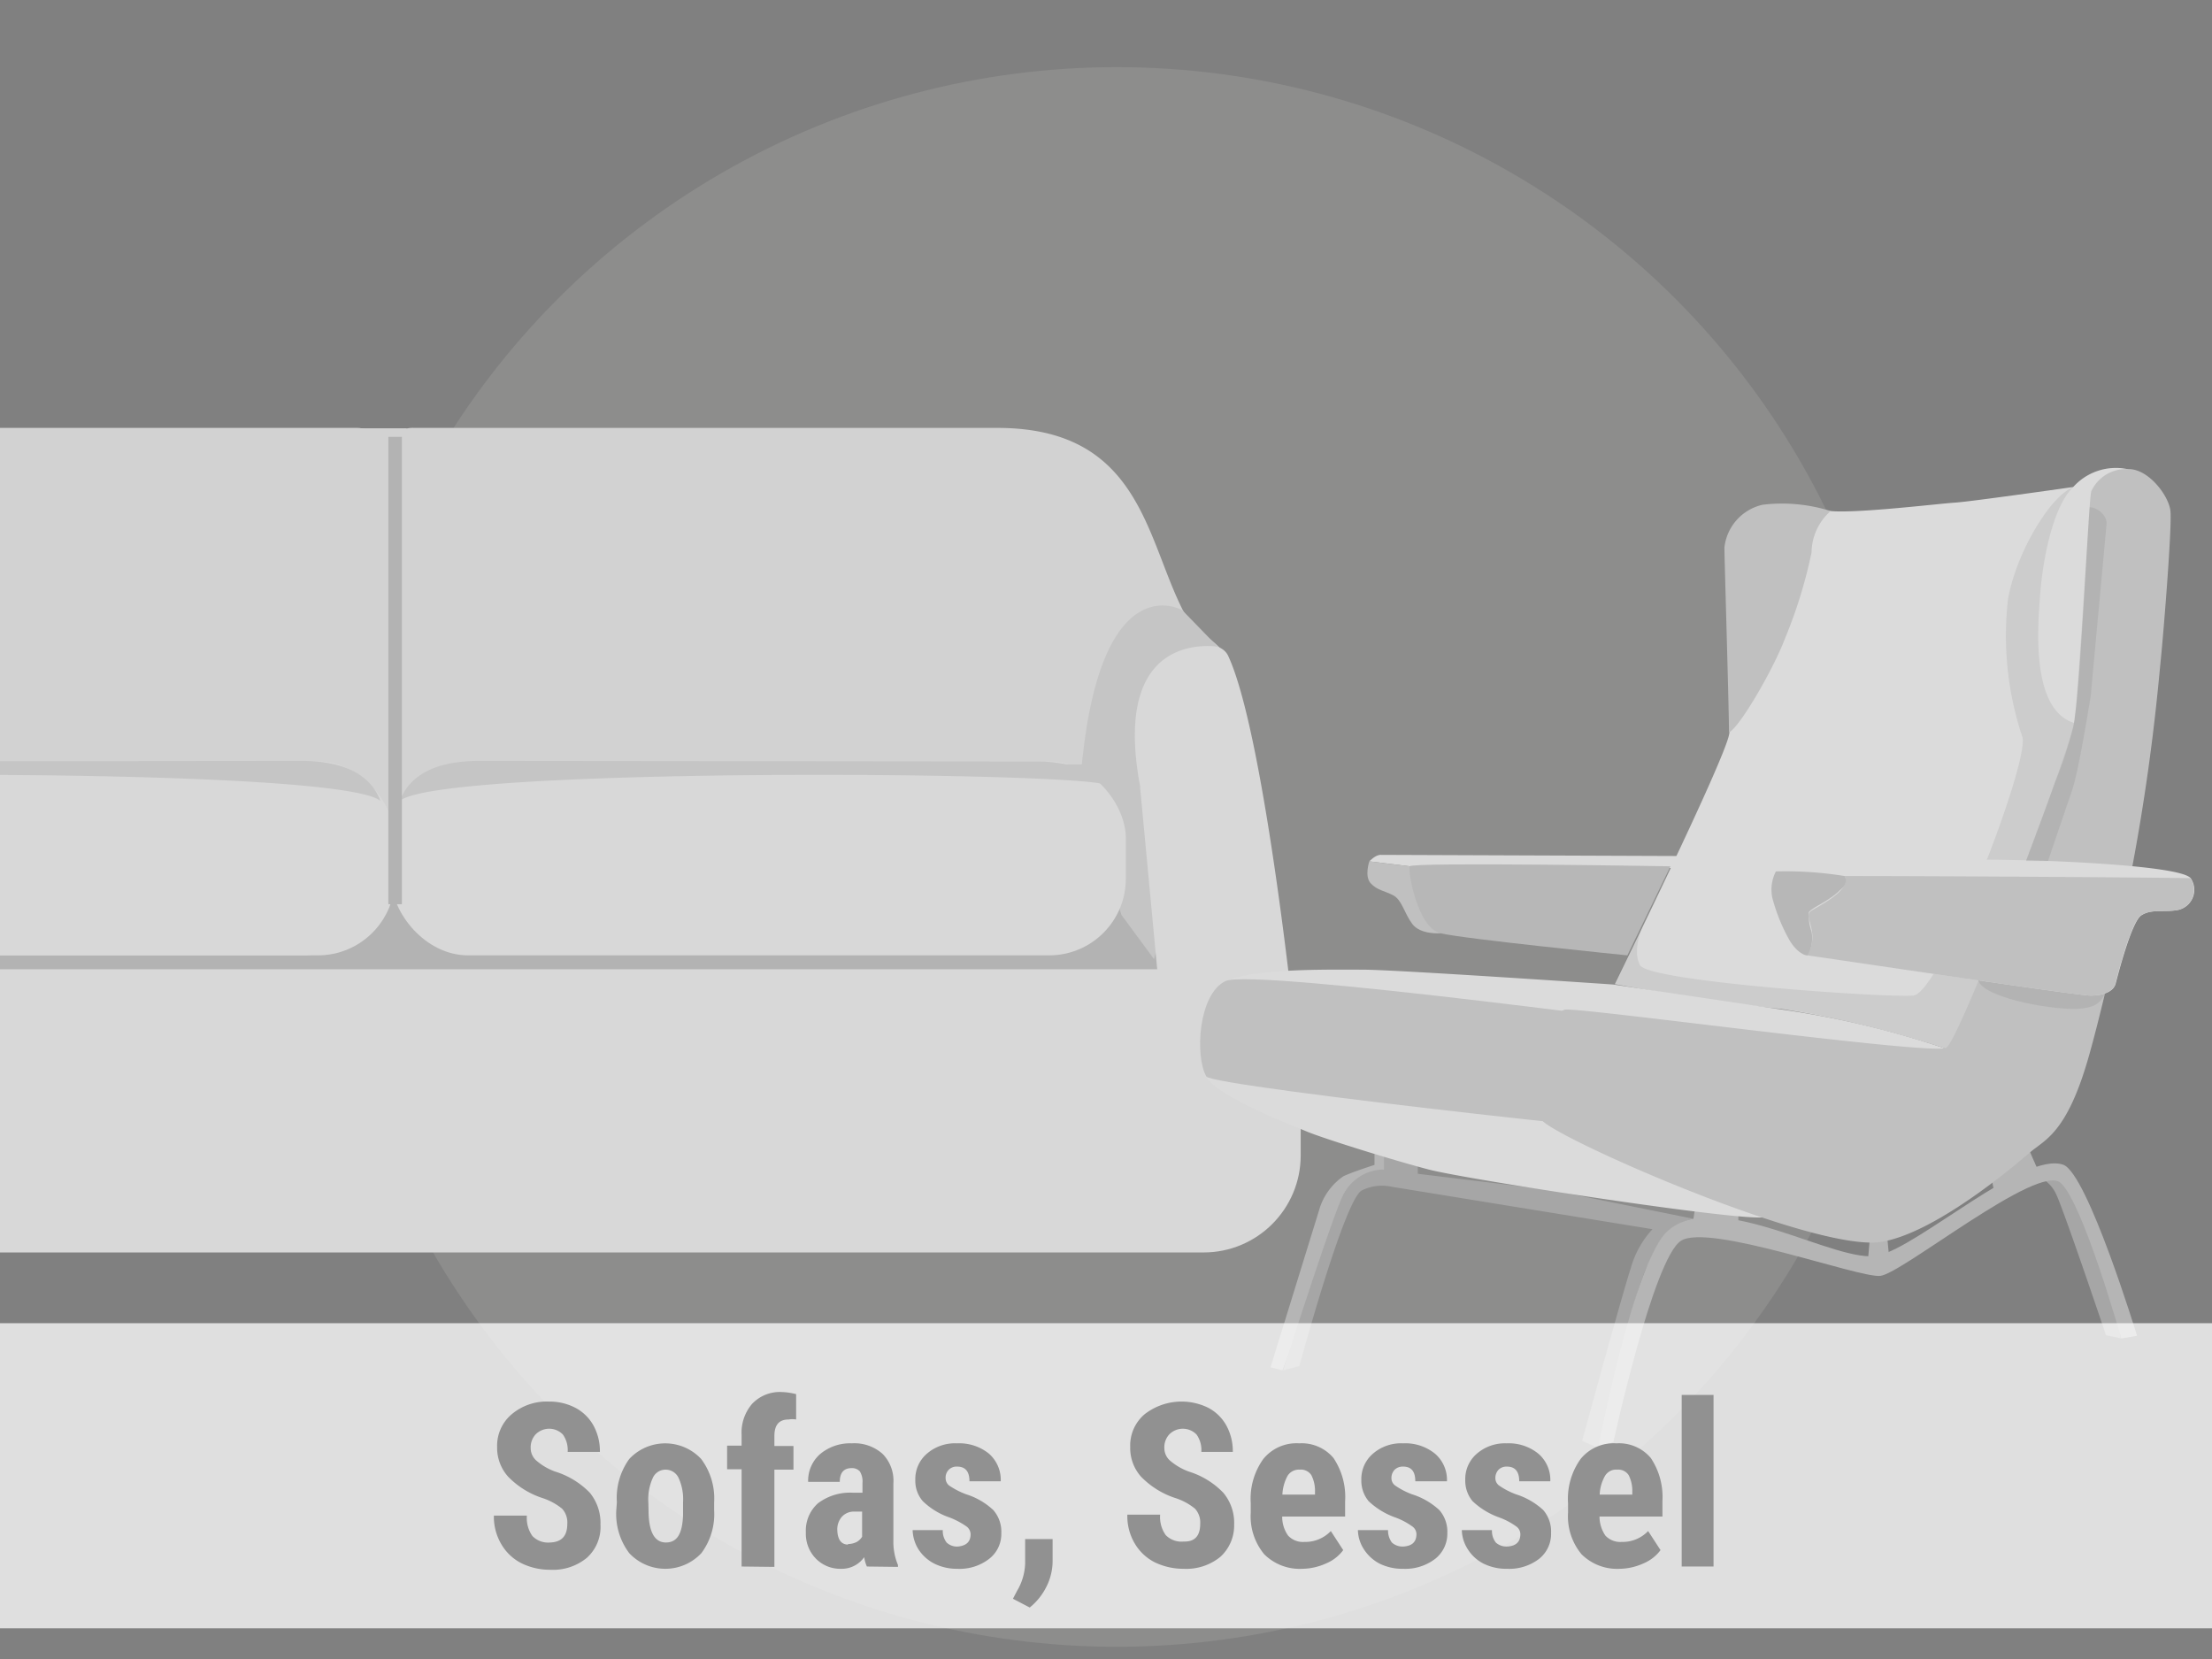 <svg xmlns="http://www.w3.org/2000/svg" viewBox="0 0 116 87"><rect x="0" y="0" width="116" height="87" fill="#808080" stroke="none"/><defs><clipPath id="a"><path fill="none" d="M0 0h116v87H0z"/></clipPath></defs><g data-name="Ebene 1"><circle cx="58.56" cy="44.94" r="41.42" fill="#aeacaa" opacity=".29"/><g clip-path="url(#a)"><path d="M-21.57 31.7s.93-9.79 14.14-9.24h28.75v28.66H-22Z" fill="#d2d2d2"/><path d="M64 34c-.64-.64-1.57-1.19-2-2.06-1.93-3.87-2.29-9.5-9.7-9.5H21.75A1.66 1.66 0 0 0 20 24.06v25.46a1.67 1.67 0 0 0 1.72 1.6h43.37a1.65 1.65 0 0 0 1.72-1.64S65.7 35.7 64 34Z" fill="#d2d2d2"/><path d="M-23.65 34a9.15 9.15 0 0 0 2-2.06c1.92-3.87 2.28-9.5 9.69-9.5h30.59a1.66 1.66 0 0 1 1.72 1.6v25.48a1.67 1.67 0 0 1-1.72 1.6h-43.34a1.66 1.66 0 0 1-1.72-1.64S-25.32 35.7-23.65 34Z" fill="#d2d2d2"/><path fill="#b3b3b3" d="M-22.02 42.6h82.93v10.23h-82.93z"/><path d="M62 32s-4.42-2.57-5.34 8.87l2.15 7.11 1.71 2.32 3.87-15.84Z" fill="#c5c5c5"/><path d="M63.64 33.89c-1.42-.09-5.17.3-3.85 7.35a.17.17 0 0 1 0 .07l1 10.63a.89.89 0 0 0 .62.77l5.28 1.69a.9.9 0 0 0 1.16-1c-.44-4-1.84-15.56-3.44-19a.89.89 0 0 0-.77-.51Z" fill="#d8d8d8"/><rect x="-27.83" y="50.83" width="96.04" height="14.85" rx="5.09" fill="#d8d8d8"/><rect x="-18.07" y="39.93" width="38.78" height="10.17" rx="4.04" fill="#d8d8d8"/><rect x="20.52" y="39.93" width="38.52" height="10.17" rx="4.02" fill="#d8d8d8"/><rect x="-18.67" y="39.93" width="38.52" height="10.17" rx="4.02" transform="rotate(-180 .595 45.015)" fill="#d8d8d8"/><path d="M-13.71 39.93a7.55 7.55 0 0 0-1.36.16h-.86c-.27.11-1.87 1.33-1.17 1.06 1.77-.69 34.93-.93 37.05.85-.55-1.47-2.07-2.1-4.16-2.1ZM54.57 39.93a7.55 7.55 0 0 1 1.37.16h.86c.27.11 1.87 1.33 1.17 1.06-1.77-.69-34.93-.93-37 .85.55-1.47 2.07-2.1 4.16-2.1Z" fill="#c5c5c5"/><path fill="none" stroke="#b3b3b3" stroke-miterlimit="10" stroke-width=".71" d="M20.72 22.91v24.51"/><path fill="#b5b5b5" d="m106.93 61.49-.73-1.66-1.91 1.18.3 1.56 2.34-1.08zM98.93 64.46l.15 1.6-1.13.14.13-1.58.85-.16zM72.08 60.37v.72s-1.17.37-1.64.6a3.23 3.23 0 0 0-1.27 1.79l-2.54 8.22.62.16 1.38-3.62 2.37-5.8 1.78-.93.06-1.14ZM91.16 63.43v.86h-2.41l.16-1.06 2.25.2z"/><path d="m88.78 63.91-7.47-1.51-8.81-1.07a2.4 2.4 0 0 0-2 1.22c-.48.73-3.21 9.31-3.21 9.31l.85-.22s2.35-8.7 3.27-9.21a2.38 2.38 0 0 1 1.6-.19l13.65 2.22a4.91 4.91 0 0 0-.97 1.54c-.31.7-2.72 9.56-2.72 9.56l.85.38s1.83-8.35 2.64-9.69a5.55 5.55 0 0 1 1-1.69 3.53 3.53 0 0 1 1.32-.65Z" fill="#a6a6a6"/><path d="M109.35 25.45s-6 .86-6.85.91-6 .68-6.82.38-4.76 10.37-5 11.76-6 13.11-6 13.11 5.47 1 8.74 1.3a53.38 53.38 0 0 1 8.64 2.09l5.38-5.64L110.63 37Z" fill="#dbdbdb"/><path fill="#a6a6a6" d="M74.35 60.84v1.08l-1.77-.15v-1.61l1.77.68z"/><path d="M108.77 25.53c-1.22.41-3.06 3.48-3.47 5.92a16.78 16.78 0 0 0 .76 7.21c.36 1.36-4.29 13.43-5.73 13.55s-13.87-.73-14.33-1.6.25-2.29.25-2.29l-1.6 3.29s5.72 1 8.74 1.3 8.48 2.09 8.67 2.09c.57-.14 5.67-10.77 5.67-10.77l4.34-14.14s-2.07-4.96-3.3-4.56Z" fill="#404040" opacity=".1"/><path d="M102.06 55a48 48 0 0 0-8.71-2.07l-8.74-1.3s-11.43-.78-13.15-.78-5.77-.08-7.2.62-1.6 3.95-1 5 4.4 2.5 5.25 2.86 4.43 1.48 6.41 2 16.39 2.73 17.57 2.5 12.68-7.71 9.57-8.83Z" fill="#dbdbdb"/><path d="M91.53 54.27c-1.64-.24-25.84-3.52-27.27-2.82s-1.6 3.95-1 5C63.54 57 91 60 92.19 59.82s.98-5.31-.66-5.55Z" fill="silver"/><path d="M111.56 24.6a3 3 0 0 0-2.89 1c-1 1-1.53 3.68-1.67 5.44s-.52 6.15 1.76 6.87 3.66-13.12 2.8-13.31Z" fill="#dbdbdb"/><path d="M111.56 24.6c1.08-.06 2.17 1.38 2.26 2.19s-.35 6.24-.5 7.75-.49 5.6-1.53 11.07c-.78 4.07-1.76 8.08-2.26 9.82-1.14 4-2.29 4.33-3.07 5s-5 4.27-7.84 4.7c-3.56.53-17.41-5.61-17.78-6.42a7.55 7.55 0 0 1 0-3.35c.13-.68.6-2.25 1.22-2.41s19.28 2.41 20 2 6.3-15.15 6.67-16.86.79-11.83.94-12.33a2 2 0 0 1 1.89-1.16Z" fill="silver"/><path d="m88 44.89-15.6-.06c-.28 0-.59.34-.59.34l2.12.26 13.82.09Z" fill="#dbdbdb"/><path d="M110.63 51.08a3.35 3.35 0 0 1-.19.91c-.27.61-.56 1.13-2.89.83-2.07-.27-3.69-.86-3.8-1.41s.64-1.52.64-1.52Z" fill="#404040" opacity=".1"/><path d="M75.54 48.94s-1.05.09-1.48-.49-.54-1.26-1-1.5-.84-.26-1.18-.63-.07-1.15-.07-1.15l2.12.26.61 2Z" fill="silver"/><path d="M106.88 45.13s7.4.22 8 .92a1.08 1.08 0 0 1-.78 1.69c-.72.1-1.28-.07-1.8.26s-1.24 3.16-1.35 3.58-.64.63-1.32.63-14-2-14.84-2.11-1.42-1.79-1.64-2.39a2.36 2.36 0 0 1 0-2c.36-.95 13.73-.58 13.73-.58Z" fill="#dbdbdb"/><path d="M114.86 46.05a1.08 1.08 0 0 1-.78 1.69c-.72.1-1.28-.07-1.8.26s-1.24 3.16-1.35 3.58-.64.63-1.32.63-14-2-14.84-2.11c.7-1.2-.21-2 .18-2.31.21-.18 2.21-1.09 1.78-1.85 4.49 0 14.51.06 18.13.11Z" fill="silver"/><path d="M96.73 45.94a19.14 19.14 0 0 0-3.6-.24 2.08 2.08 0 0 0-.19 1.37 9.37 9.37 0 0 0 .85 2.14c.36.67.83.91 1 .89a1.81 1.81 0 0 0 .21-1.24 2.77 2.77 0 0 1-.15-1c.08-.23 1.07-.59 1.64-1.18.51-.38.24-.74.24-.74Z" fill="#b7b7b7"/><path d="M107.75 41.07a20.3 20.3 0 0 0 1-3.09c.06-.32.06-.56.1-.77.08-.44.73-10.61.73-10.61.43 0 .93.46.89.89l-.81 8.78v.09c-.1.6-.65 4.09-1 5.09l-1.26 3.7h-1.15s1.09-2.9 1.5-4.08Z" fill="#404040" opacity=".1"/><path d="M96 26.8a2.94 2.94 0 0 0-1 2.17 25 25 0 0 1-1.4 4.53c-.56 1.5-2.33 4.6-2.93 4.91 0-1.28-.24-9.18-.24-9.69a2.59 2.59 0 0 1 2-2.25 8.47 8.47 0 0 1 3.57.33Z" fill="silver"/><path d="m87.6 45.43-2.26 4.67s-8.58-.86-9.8-1.16-1.72-3.28-1.61-3.51 13.67 0 13.67 0Z" fill="#b7b7b7"/><path d="m111.24 70.19-.8-.17s-2.29-6.8-2.64-7.45a1.83 1.83 0 0 0-.87-.85l1.11-.21 1.6 2.59Z" fill="#a6a6a6"/><path d="m112.07 70.05-.83.14s-2-7.11-3.18-8.16-8.32 4.77-9.46 4.88-9-2.78-10.45-1.84-3.54 10.54-3.54 10.54l-.79.28S85.7 66 87.5 64.51c2.66-2.23 8.84 1.82 11 1.33s7.65-5.48 9.7-4.76c1.27.45 3.87 8.97 3.87 8.97Z" fill="#b5b5b5"/></g><path fill="#fff" opacity=".75" d="M0 69.39h116v16H0z"/><g fill="#919191"><path d="M29.75 79.91a1.07 1.07 0 0 0-.27-.79 3.22 3.22 0 0 0-1-.55 4.41 4.41 0 0 1-1.84-1.14 2.26 2.26 0 0 1-.57-1.54 2.16 2.16 0 0 1 .77-1.73 2.85 2.85 0 0 1 1.94-.66 2.92 2.92 0 0 1 1.4.33 2.32 2.32 0 0 1 .95.94 2.8 2.8 0 0 1 .33 1.37h-1.69a1.41 1.41 0 0 0-.25-.91 1 1 0 0 0-1.44 0 1 1 0 0 0-.25.72.87.87 0 0 0 .28.63 3.11 3.11 0 0 0 1 .59 4.3 4.3 0 0 1 1.82 1.11 2.5 2.5 0 0 1 .56 1.67 2.18 2.18 0 0 1-.71 1.74 2.79 2.79 0 0 1-1.93.63 3.37 3.37 0 0 1-1.5-.34 2.55 2.55 0 0 1-1.06-1 2.82 2.82 0 0 1-.39-1.5h1.73a1.63 1.63 0 0 0 .29 1.07 1.14 1.14 0 0 0 .93.34c.6-.02.9-.34.9-.98ZM32.35 78.78a3.47 3.47 0 0 1 .65-2.27 2.58 2.58 0 0 1 3.77 0 3.45 3.45 0 0 1 .68 2.28v.4a3.42 3.42 0 0 1-.67 2.26 2.59 2.59 0 0 1-3.78 0 3.4 3.4 0 0 1-.68-2.27Zm1.66.41c0 1.13.31 1.7.91 1.7s.86-.47.9-1.42v-.69a2.68 2.68 0 0 0-.24-1.29.75.75 0 0 0-.68-.42.73.73 0 0 0-.66.42 2.68 2.68 0 0 0-.24 1.29ZM38.89 82.15v-5.1h-.76v-1.24h.76v-.57a2.31 2.31 0 0 1 .56-1.63A2 2 0 0 1 41 73a3.47 3.47 0 0 1 .75.11v1.33a1.22 1.22 0 0 0-.4 0c-.5 0-.74.29-.74.87v.52h1v1.24h-1v5.1ZM45.46 82.15a1.86 1.86 0 0 1-.14-.49 1.44 1.44 0 0 1-1.21.61 1.79 1.79 0 0 1-1.32-.53 1.86 1.86 0 0 1-.53-1.37 1.92 1.92 0 0 1 .64-1.54 2.79 2.79 0 0 1 1.83-.55h.5v-.51a1 1 0 0 0-.14-.61.55.55 0 0 0-.43-.17c-.41 0-.62.24-.62.72h-1.66a1.86 1.86 0 0 1 .62-1.45 2.45 2.45 0 0 1 1.67-.57 2.22 2.22 0 0 1 1.61.55 2 2 0 0 1 .57 1.55v3a3.13 3.13 0 0 0 .24 1.28v.1Zm-1-1.18a1 1 0 0 0 .47-.11.81.81 0 0 0 .28-.27v-1.32h-.39a.85.85 0 0 0-.67.27 1 1 0 0 0-.24.72c.02.47.2.74.57.74ZM50.9 80.45a.53.53 0 0 0-.2-.39 4.11 4.11 0 0 0-.9-.48 3.76 3.76 0 0 1-1.41-.86 1.63 1.63 0 0 1-.39-1.11 1.75 1.75 0 0 1 .6-1.37 2.25 2.25 0 0 1 1.59-.55 2.48 2.48 0 0 1 1.67.54 1.83 1.83 0 0 1 .62 1.45h-1.64c0-.52-.22-.77-.65-.77a.57.57 0 0 0-.43.16.58.58 0 0 0-.17.46.49.49 0 0 0 .18.37 4.12 4.12 0 0 0 .89.46 3.7 3.7 0 0 1 1.43.83 1.72 1.72 0 0 1 .42 1.2 1.65 1.65 0 0 1-.64 1.36 2.53 2.53 0 0 1-1.67.52A2.65 2.65 0 0 1 49 82a2.14 2.14 0 0 1-.84-.76 2 2 0 0 1-.3-1h1.58a1 1 0 0 0 .2.65.79.79 0 0 0 .62.21c.42-.05.64-.25.64-.65ZM54 84.3l-.88-.46.22-.42a3 3 0 0 0 .42-1.42v-1.29h1.44v1.18a3 3 0 0 1-.31 1.29A3.27 3.27 0 0 1 54 84.3ZM62.94 79.91a1.07 1.07 0 0 0-.27-.79 3.1 3.1 0 0 0-1-.55 4.41 4.41 0 0 1-1.84-1.14 2.25 2.25 0 0 1-.56-1.54 2.15 2.15 0 0 1 .76-1.73 3.16 3.16 0 0 1 3.34-.33 2.32 2.32 0 0 1 .95.94 2.8 2.8 0 0 1 .33 1.37H63a1.41 1.41 0 0 0-.25-.91 1 1 0 0 0-1.44 0 1 1 0 0 0-.25.72.87.87 0 0 0 .28.63 3.18 3.18 0 0 0 1 .59 4.25 4.25 0 0 1 1.81 1.11 2.45 2.45 0 0 1 .57 1.67 2.22 2.22 0 0 1-.72 1.69 2.82 2.82 0 0 1-1.93.63 3.45 3.45 0 0 1-1.51-.34 2.55 2.55 0 0 1-1.06-1 2.81 2.81 0 0 1-.38-1.5h1.72a1.63 1.63 0 0 0 .29 1.07 1.15 1.15 0 0 0 .94.34q.87.03.87-.93ZM68.3 82.27a2.64 2.64 0 0 1-2-.76 3.11 3.11 0 0 1-.71-2.18v-.51a3.57 3.57 0 0 1 .66-2.31 2.24 2.24 0 0 1 1.88-.82 2.18 2.18 0 0 1 1.8.77 3.67 3.67 0 0 1 .61 2.26v.81h-3.3a1.7 1.7 0 0 0 .31 1 1.06 1.06 0 0 0 .85.33 1.85 1.85 0 0 0 1.39-.57l.65 1a2.14 2.14 0 0 1-.88.69 3.12 3.12 0 0 1-1.26.29Zm-1-3.89h1.66v-.16a1.8 1.8 0 0 0-.19-.86.65.65 0 0 0-.61-.29.7.7 0 0 0-.63.31 2.26 2.26 0 0 0-.28 1ZM74.28 80.45a.5.5 0 0 0-.2-.39 3.66 3.66 0 0 0-.9-.48 3.94 3.94 0 0 1-1.41-.86 1.68 1.68 0 0 1-.38-1.11 1.75 1.75 0 0 1 .6-1.37 2.25 2.25 0 0 1 1.59-.55 2.47 2.47 0 0 1 1.67.54 1.81 1.81 0 0 1 .63 1.45h-1.66c0-.52-.21-.77-.64-.77a.61.61 0 0 0-.44.16.62.62 0 0 0-.17.46.47.47 0 0 0 .19.37 4 4 0 0 0 .88.46 3.76 3.76 0 0 1 1.44.83 1.72 1.72 0 0 1 .42 1.2 1.68 1.68 0 0 1-.64 1.36 2.58 2.58 0 0 1-1.68.52 2.71 2.71 0 0 1-1.23-.27 2.18 2.18 0 0 1-.83-.76 1.92 1.92 0 0 1-.31-1h1.58a1.07 1.07 0 0 0 .2.65.83.83 0 0 0 .63.21q.66-.05.66-.65ZM79.73 80.45a.5.5 0 0 0-.2-.39 3.66 3.66 0 0 0-.9-.48 3.94 3.94 0 0 1-1.41-.86 1.68 1.68 0 0 1-.38-1.11 1.75 1.75 0 0 1 .6-1.37 2.25 2.25 0 0 1 1.56-.55 2.47 2.47 0 0 1 1.67.54 1.81 1.81 0 0 1 .63 1.45h-1.63c0-.52-.22-.77-.65-.77a.59.59 0 0 0-.43.16.62.62 0 0 0-.17.46.47.47 0 0 0 .19.37 4 4 0 0 0 .88.46 3.76 3.76 0 0 1 1.44.83 1.72 1.72 0 0 1 .41 1.2 1.67 1.67 0 0 1-.63 1.36 2.58 2.58 0 0 1-1.68.52A2.71 2.71 0 0 1 77.8 82a2.11 2.11 0 0 1-.83-.76 1.92 1.92 0 0 1-.31-1h1.58a1 1 0 0 0 .2.65.83.83 0 0 0 .63.21q.66-.05.66-.65ZM84.94 82.27a2.65 2.65 0 0 1-2-.76 3.11 3.11 0 0 1-.71-2.18v-.51a3.57 3.57 0 0 1 .66-2.31 2.24 2.24 0 0 1 1.88-.82 2.18 2.18 0 0 1 1.8.77 3.67 3.67 0 0 1 .61 2.26v.81h-3.3a1.77 1.77 0 0 0 .31 1 1.06 1.06 0 0 0 .85.33 1.85 1.85 0 0 0 1.39-.57l.65 1a2.14 2.14 0 0 1-.88.69 3.12 3.12 0 0 1-1.26.29Zm-1-3.89h1.66v-.16a1.8 1.8 0 0 0-.19-.86.65.65 0 0 0-.6-.29.68.68 0 0 0-.63.31 2.11 2.11 0 0 0-.29 1ZM89.86 82.15h-1.67v-9h1.67Z"/></g></g></svg>